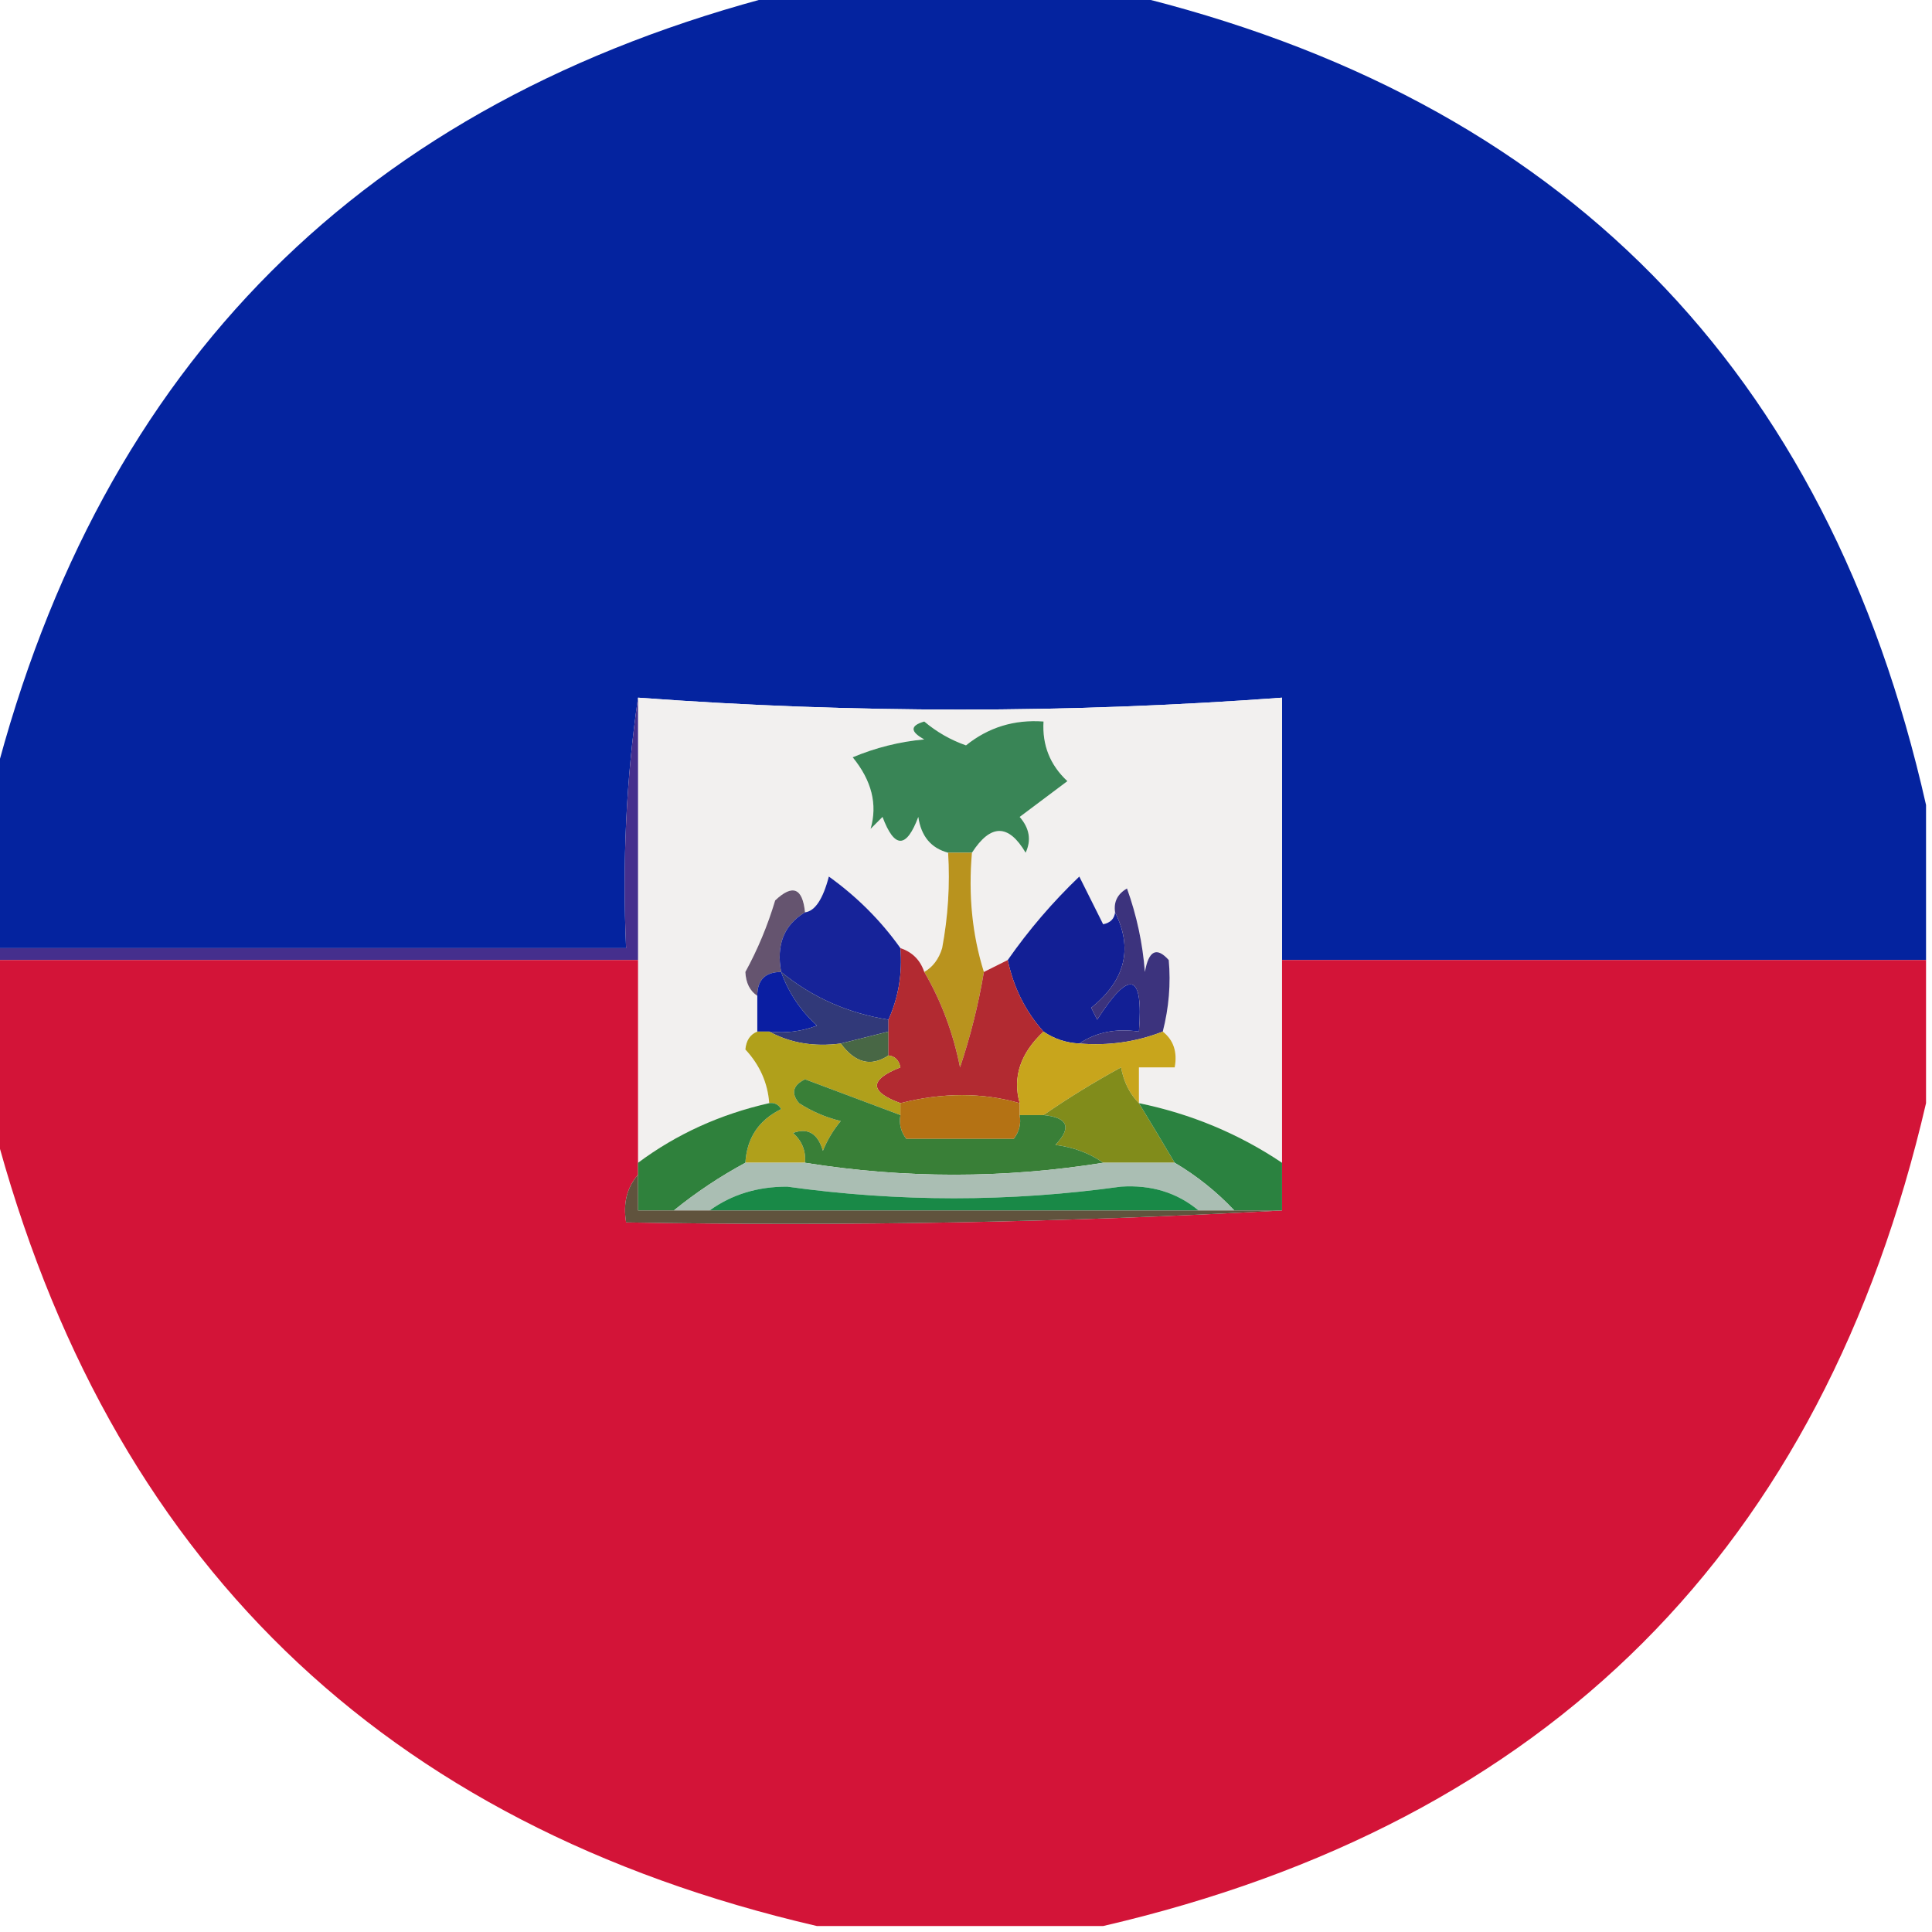 <?xml version="1.0" encoding="UTF-8"?>
<!DOCTYPE svg PUBLIC "-//W3C//DTD SVG 1.1//EN" "http://www.w3.org/Graphics/SVG/1.1/DTD/svg11.dtd">
<svg xmlns="http://www.w3.org/2000/svg" version="1.1" width="162px" height="162px" style="shape-rendering:geometricPrecision; text-rendering:geometricPrecision; image-rendering:optimizeQuality; fill-rule:evenodd; clip-rule:evenodd" xmlns:xlink="http://www.w3.org/1999/xlink">
<g><path style="opacity:0.981" fill="#01209e" d="M 65.5,-0.5 C 75.167,-0.5 84.833,-0.5 94.5,-0.5C 130.919,8.252 153.252,30.919 161.5,67.5C 161.5,71.833 161.5,76.167 161.5,80.5C 143.5,80.5 125.5,80.5 107.5,80.5C 107.5,73.167 107.5,65.833 107.5,58.5C 89.5,59.833 71.5,59.833 53.5,58.5C 52.509,65.313 52.175,72.313 52.5,79.5C 34.833,79.5 17.167,79.5 -0.5,79.5C -0.5,74.833 -0.5,70.167 -0.5,65.5C 8.5,30.5 30.5,8.5 65.5,-0.5 Z"/></g>
<g><path style="opacity:1" fill="#f2f0ef" d="M 53.5,58.5 C 71.5,59.833 89.5,59.833 107.5,58.5C 107.5,65.833 107.5,73.167 107.5,80.5C 107.5,86.167 107.5,91.833 107.5,97.5C 103.868,95.064 99.868,93.397 95.5,92.5C 95.5,91.5 95.5,90.5 95.5,89.5C 96.5,89.5 97.5,89.5 98.5,89.5C 98.737,88.209 98.404,87.209 97.5,86.5C 98.014,84.488 98.18,82.488 98,80.5C 96.984,79.366 96.317,79.699 96,81.5C 95.814,79.1 95.314,76.766 94.5,74.5C 93.703,74.957 93.369,75.624 93.5,76.5C 93.44,77.043 93.107,77.376 92.5,77.5C 91.833,76.167 91.167,74.833 90.5,73.5C 88.266,75.638 86.266,77.971 84.5,80.5C 83.833,80.833 83.167,81.167 82.5,81.5C 81.521,78.375 81.187,75.042 81.5,71.5C 83.068,69.069 84.568,69.069 86,71.5C 86.492,70.451 86.326,69.451 85.5,68.5C 86.833,67.5 88.167,66.5 89.5,65.5C 88.05,64.15 87.383,62.483 87.5,60.5C 85.046,60.321 82.879,60.987 81,62.5C 79.715,62.05 78.548,61.383 77.5,60.5C 76.304,60.846 76.304,61.346 77.5,62C 75.423,62.192 73.423,62.692 71.5,63.5C 73.095,65.452 73.595,67.452 73,69.5C 73.333,69.167 73.667,68.833 74,68.5C 75,71.167 76,71.167 77,68.5C 77.236,70.119 78.069,71.119 79.5,71.5C 79.664,74.187 79.497,76.854 79,79.5C 78.722,80.416 78.222,81.082 77.5,81.5C 77.167,80.5 76.5,79.833 75.5,79.5C 73.855,77.188 71.855,75.188 69.5,73.5C 69.004,75.398 68.337,76.398 67.5,76.5C 67.294,74.451 66.461,74.118 65,75.5C 64.365,77.618 63.531,79.618 62.5,81.5C 62.543,82.416 62.876,83.083 63.5,83.5C 63.5,84.5 63.5,85.5 63.5,86.5C 62.903,86.735 62.57,87.235 62.5,88C 63.707,89.3 64.374,90.8 64.5,92.5C 60.399,93.426 56.732,95.092 53.5,97.5C 53.5,91.833 53.5,86.167 53.5,80.5C 53.5,73.167 53.5,65.833 53.5,58.5 Z"/></g>
<g><path style="opacity:1" fill="#398556" d="M 81.5,71.5 C 80.833,71.5 80.167,71.5 79.5,71.5C 78.069,71.119 77.236,70.119 77,68.5C 76,71.167 75,71.167 74,68.5C 73.667,68.833 73.333,69.167 73,69.5C 73.595,67.452 73.095,65.452 71.5,63.5C 73.423,62.692 75.423,62.192 77.5,62C 76.304,61.346 76.304,60.846 77.5,60.5C 78.548,61.383 79.715,62.05 81,62.5C 82.879,60.987 85.046,60.321 87.5,60.5C 87.383,62.483 88.05,64.15 89.5,65.5C 88.167,66.5 86.833,67.5 85.5,68.5C 86.326,69.451 86.492,70.451 86,71.5C 84.568,69.069 83.068,69.069 81.5,71.5 Z"/></g>
<g><path style="opacity:1" fill="#65546f" d="M 67.5,76.5 C 65.744,77.552 65.077,79.219 65.5,81.5C 64.167,81.5 63.5,82.167 63.5,83.5C 62.876,83.083 62.543,82.416 62.5,81.5C 63.531,79.618 64.365,77.618 65,75.5C 66.461,74.118 67.294,74.451 67.5,76.5 Z"/></g>
<g><path style="opacity:0.996" fill="#452f8d" d="M 53.5,58.5 C 53.5,65.833 53.5,73.167 53.5,80.5C 35.5,80.5 17.5,80.5 -0.5,80.5C -0.5,80.167 -0.5,79.833 -0.5,79.5C 17.167,79.5 34.833,79.5 52.5,79.5C 52.175,72.313 52.509,65.313 53.5,58.5 Z"/></g>
<g><path style="opacity:1" fill="#162399" d="M 75.5,79.5 C 75.675,81.621 75.341,83.621 74.5,85.5C 71.096,84.962 68.096,83.629 65.5,81.5C 65.077,79.219 65.744,77.552 67.5,76.5C 68.337,76.398 69.004,75.398 69.5,73.5C 71.855,75.188 73.855,77.188 75.5,79.5 Z"/></g>
<g><path style="opacity:0.98" fill="#d21034" d="M -0.5,80.5 C 17.5,80.5 35.5,80.5 53.5,80.5C 53.5,86.167 53.5,91.833 53.5,97.5C 53.5,97.833 53.5,98.167 53.5,98.5C 52.566,99.568 52.232,100.901 52.5,102.5C 71.008,102.83 89.341,102.497 107.5,101.5C 107.5,100.167 107.5,98.833 107.5,97.5C 107.5,91.833 107.5,86.167 107.5,80.5C 125.5,80.5 143.5,80.5 161.5,80.5C 161.5,84.5 161.5,88.5 161.5,92.5C 152.833,129.833 129.833,152.833 92.5,161.5C 84.5,161.5 76.5,161.5 68.5,161.5C 32.046,153.046 9.046,130.713 -0.5,94.5C -0.5,89.833 -0.5,85.167 -0.5,80.5 Z"/></g>
<g><path style="opacity:1" fill="#b9931e" d="M 79.5,71.5 C 80.167,71.5 80.833,71.5 81.5,71.5C 81.187,75.042 81.521,78.375 82.5,81.5C 82.048,84.203 81.382,86.87 80.5,89.5C 79.919,86.594 78.919,83.927 77.5,81.5C 78.222,81.082 78.722,80.416 79,79.5C 79.497,76.854 79.664,74.187 79.5,71.5 Z"/></g>
<g><path style="opacity:1" fill="#121f95" d="M 93.5,76.5 C 95.02,79.542 94.353,82.209 91.5,84.5C 91.667,84.833 91.833,85.167 92,85.5C 94.723,81.244 95.89,81.578 95.5,86.5C 93.585,86.216 91.919,86.549 90.5,87.5C 89.391,87.443 88.391,87.11 87.5,86.5C 85.988,84.809 84.988,82.809 84.5,80.5C 86.266,77.971 88.266,75.638 90.5,73.5C 91.167,74.833 91.833,76.167 92.5,77.5C 93.107,77.376 93.44,77.043 93.5,76.5 Z"/></g>
<g><path style="opacity:1" fill="#0a1ea2" d="M 65.5,81.5 C 66.118,83.229 67.118,84.729 68.5,86C 67.207,86.49 65.873,86.657 64.5,86.5C 64.167,86.5 63.833,86.5 63.5,86.5C 63.5,85.5 63.5,84.5 63.5,83.5C 63.5,82.167 64.167,81.5 65.5,81.5 Z"/></g>
<g><path style="opacity:1" fill="#3c337d" d="M 97.5,86.5 C 95.283,87.369 92.95,87.702 90.5,87.5C 91.919,86.549 93.585,86.216 95.5,86.5C 95.89,81.578 94.723,81.244 92,85.5C 91.833,85.167 91.667,84.833 91.5,84.5C 94.353,82.209 95.02,79.542 93.5,76.5C 93.369,75.624 93.703,74.957 94.5,74.5C 95.314,76.766 95.814,79.1 96,81.5C 96.317,79.699 96.984,79.366 98,80.5C 98.18,82.488 98.014,84.488 97.5,86.5 Z"/></g>
<g><path style="opacity:1" fill="#313979" d="M 65.5,81.5 C 68.096,83.629 71.096,84.962 74.5,85.5C 74.5,85.833 74.5,86.167 74.5,86.5C 73.167,86.833 71.833,87.167 70.5,87.5C 68.265,87.795 66.265,87.461 64.5,86.5C 65.873,86.657 67.207,86.49 68.5,86C 67.118,84.729 66.118,83.229 65.5,81.5 Z"/></g>
<g><path style="opacity:1" fill="#486745" d="M 74.5,86.5 C 74.5,87.167 74.5,87.833 74.5,88.5C 73.038,89.471 71.705,89.138 70.5,87.5C 71.833,87.167 73.167,86.833 74.5,86.5 Z"/></g>
<g><path style="opacity:1" fill="#b22a31" d="M 75.5,79.5 C 76.5,79.833 77.167,80.5 77.5,81.5C 78.919,83.927 79.919,86.594 80.5,89.5C 81.382,86.87 82.048,84.203 82.5,81.5C 83.167,81.167 83.833,80.833 84.5,80.5C 84.988,82.809 85.988,84.809 87.5,86.5C 85.559,88.316 84.892,90.316 85.5,92.5C 82.383,91.603 79.05,91.603 75.5,92.5C 72.875,91.534 72.875,90.534 75.5,89.5C 75.376,88.893 75.043,88.56 74.5,88.5C 74.5,87.833 74.5,87.167 74.5,86.5C 74.5,86.167 74.5,85.833 74.5,85.5C 75.341,83.621 75.675,81.621 75.5,79.5 Z"/></g>
<g><path style="opacity:1" fill="#c8a51c" d="M 87.5,86.5 C 88.391,87.11 89.391,87.443 90.5,87.5C 92.95,87.702 95.283,87.369 97.5,86.5C 98.404,87.209 98.737,88.209 98.5,89.5C 97.5,89.5 96.5,89.5 95.5,89.5C 95.5,90.5 95.5,91.5 95.5,92.5C 94.732,91.737 94.232,90.737 94,89.5C 91.699,90.76 89.532,92.093 87.5,93.5C 86.833,93.5 86.167,93.5 85.5,93.5C 85.5,93.167 85.5,92.833 85.5,92.5C 84.892,90.316 85.559,88.316 87.5,86.5 Z"/></g>
<g><path style="opacity:1" fill="#b0a01b" d="M 63.5,86.5 C 63.833,86.5 64.167,86.5 64.5,86.5C 66.265,87.461 68.265,87.795 70.5,87.5C 71.705,89.138 73.038,89.471 74.5,88.5C 75.043,88.56 75.376,88.893 75.5,89.5C 72.875,90.534 72.875,91.534 75.5,92.5C 75.5,92.833 75.5,93.167 75.5,93.5C 72.854,92.513 70.188,91.513 67.5,90.5C 66.479,91.002 66.312,91.668 67,92.5C 68.067,93.191 69.234,93.691 70.5,94C 69.874,94.75 69.374,95.584 69,96.5C 68.577,95.044 67.744,94.544 66.5,95C 67.252,95.671 67.586,96.504 67.5,97.5C 65.833,97.5 64.167,97.5 62.5,97.5C 62.624,95.418 63.624,93.918 65.5,93C 65.272,92.601 64.938,92.435 64.5,92.5C 64.374,90.8 63.707,89.3 62.5,88C 62.57,87.235 62.903,86.735 63.5,86.5 Z"/></g>
<g><path style="opacity:1" fill="#b47214" d="M 85.5,92.5 C 85.5,92.833 85.5,93.167 85.5,93.5C 85.631,94.239 85.464,94.906 85,95.5C 82,95.5 79,95.5 76,95.5C 75.536,94.906 75.369,94.239 75.5,93.5C 75.5,93.167 75.5,92.833 75.5,92.5C 79.05,91.603 82.383,91.603 85.5,92.5 Z"/></g>
<g><path style="opacity:1" fill="#818c1b" d="M 95.5,92.5 C 96.527,94.184 97.527,95.851 98.5,97.5C 96.5,97.5 94.5,97.5 92.5,97.5C 91.391,96.71 90.058,96.21 88.5,96C 89.882,94.539 89.549,93.706 87.5,93.5C 89.532,92.093 91.699,90.76 94,89.5C 94.232,90.737 94.732,91.737 95.5,92.5 Z"/></g>
<g><path style="opacity:1" fill="#397f37" d="M 75.5,93.5 C 75.369,94.239 75.536,94.906 76,95.5C 79,95.5 82,95.5 85,95.5C 85.464,94.906 85.631,94.239 85.5,93.5C 86.167,93.5 86.833,93.5 87.5,93.5C 89.549,93.706 89.882,94.539 88.5,96C 90.058,96.21 91.391,96.71 92.5,97.5C 84.167,98.833 75.833,98.833 67.5,97.5C 67.586,96.504 67.252,95.671 66.5,95C 67.744,94.544 68.577,95.044 69,96.5C 69.374,95.584 69.874,94.75 70.5,94C 69.234,93.691 68.067,93.191 67,92.5C 66.312,91.668 66.479,91.002 67.5,90.5C 70.188,91.513 72.854,92.513 75.5,93.5 Z"/></g>
<g><path style="opacity:1" fill="#2f813c" d="M 64.5,92.5 C 64.938,92.435 65.272,92.601 65.5,93C 63.624,93.918 62.624,95.418 62.5,97.5C 60.364,98.653 58.364,99.986 56.5,101.5C 55.5,101.5 54.5,101.5 53.5,101.5C 53.5,100.5 53.5,99.5 53.5,98.5C 53.5,98.167 53.5,97.833 53.5,97.5C 56.732,95.092 60.399,93.426 64.5,92.5 Z"/></g>
<g><path style="opacity:1" fill="#2b8240" d="M 95.5,92.5 C 99.868,93.397 103.868,95.064 107.5,97.5C 107.5,98.833 107.5,100.167 107.5,101.5C 106.167,101.5 104.833,101.5 103.5,101.5C 102.016,99.926 100.349,98.593 98.5,97.5C 97.527,95.851 96.527,94.184 95.5,92.5 Z"/></g>
<g><path style="opacity:1" fill="#aabeb3" d="M 62.5,97.5 C 64.167,97.5 65.833,97.5 67.5,97.5C 75.833,98.833 84.167,98.833 92.5,97.5C 94.5,97.5 96.5,97.5 98.5,97.5C 100.349,98.593 102.016,99.926 103.5,101.5C 102.5,101.5 101.5,101.5 100.5,101.5C 98.71,100.003 96.544,99.336 94,99.5C 84.664,100.8 75.33,100.8 66,99.5C 63.516,99.497 61.349,100.163 59.5,101.5C 58.5,101.5 57.5,101.5 56.5,101.5C 58.364,99.986 60.364,98.653 62.5,97.5 Z"/></g>
<g><path style="opacity:1" fill="#198947" d="M 100.5,101.5 C 86.833,101.5 73.167,101.5 59.5,101.5C 61.349,100.163 63.516,99.497 66,99.5C 75.33,100.8 84.664,100.8 94,99.5C 96.544,99.336 98.71,100.003 100.5,101.5 Z"/></g>
<g><path style="opacity:1" fill="#60533d" d="M 53.5,98.5 C 53.5,99.5 53.5,100.5 53.5,101.5C 54.5,101.5 55.5,101.5 56.5,101.5C 57.5,101.5 58.5,101.5 59.5,101.5C 73.167,101.5 86.833,101.5 100.5,101.5C 101.5,101.5 102.5,101.5 103.5,101.5C 104.833,101.5 106.167,101.5 107.5,101.5C 89.341,102.497 71.008,102.83 52.5,102.5C 52.232,100.901 52.566,99.568 53.5,98.5 Z"/></g>
</svg>
